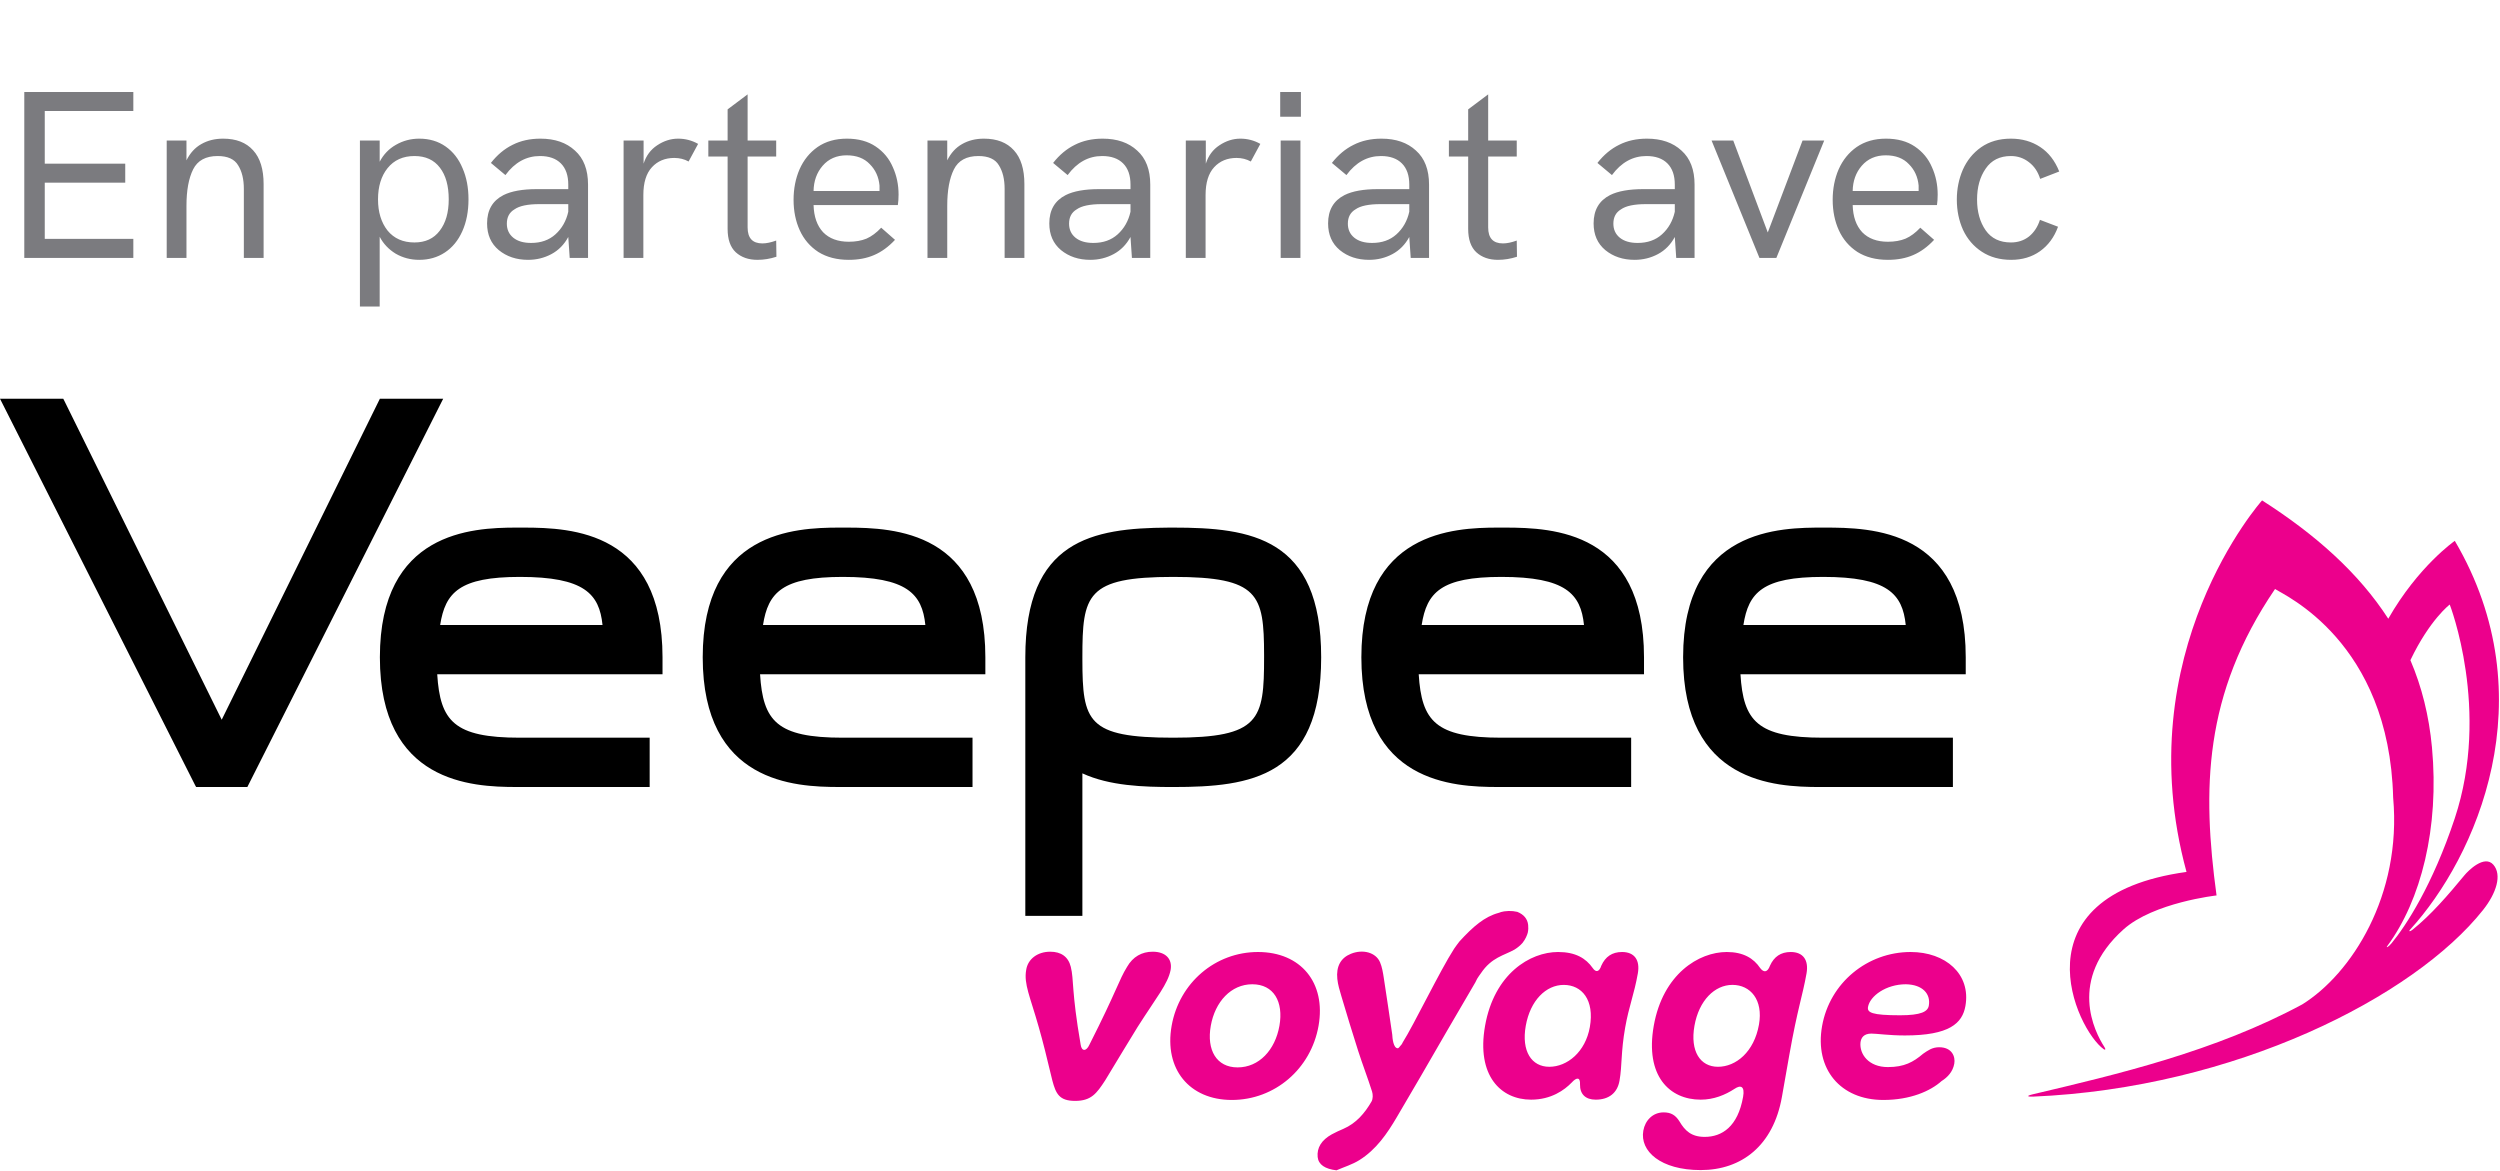 <svg width="126" height="59" viewBox="0 0 126 59" fill="none" xmlns="http://www.w3.org/2000/svg">
<path d="M1.224 4.636H6.72V5.596H2.256V8.248H6.312V9.208H2.256V12.04H6.72V13H1.224V4.636ZM8.402 7.084H9.398V8.08C9.582 7.712 9.83 7.44 10.142 7.264C10.462 7.08 10.83 6.988 11.246 6.988C11.902 6.988 12.406 7.184 12.758 7.576C13.11 7.96 13.286 8.528 13.286 9.28V13H12.29V9.52C12.29 9.032 12.194 8.636 12.002 8.332C11.818 8.02 11.474 7.864 10.97 7.864C10.37 7.864 9.958 8.088 9.734 8.536C9.51 8.984 9.398 9.596 9.398 10.372V13H8.402V7.084ZM18.14 7.084H19.136V8.152C19.328 7.784 19.6 7.5 19.952 7.3C20.312 7.092 20.704 6.988 21.128 6.988C21.64 6.988 22.084 7.12 22.46 7.384C22.836 7.648 23.12 8.012 23.312 8.476C23.512 8.932 23.612 9.456 23.612 10.048C23.612 10.656 23.508 11.192 23.3 11.656C23.092 12.12 22.8 12.476 22.424 12.724C22.048 12.972 21.616 13.096 21.128 13.096C20.696 13.096 20.3 12.992 19.94 12.784C19.588 12.568 19.32 12.284 19.136 11.932V15.448H18.14V7.084ZM20.888 12.22C21.44 12.22 21.864 12.024 22.16 11.632C22.464 11.24 22.616 10.712 22.616 10.048C22.616 9.368 22.468 8.836 22.172 8.452C21.876 8.06 21.448 7.864 20.888 7.864C20.312 7.864 19.86 8.068 19.532 8.476C19.212 8.876 19.052 9.4 19.052 10.048C19.052 10.688 19.212 11.212 19.532 11.62C19.86 12.02 20.312 12.22 20.888 12.22ZM27.237 6.988C27.965 6.988 28.545 7.188 28.977 7.588C29.417 7.98 29.637 8.552 29.637 9.304V13H28.713L28.641 11.944C28.433 12.328 28.149 12.616 27.789 12.808C27.429 13 27.037 13.096 26.613 13.096C26.029 13.096 25.537 12.932 25.137 12.604C24.745 12.276 24.549 11.828 24.549 11.26C24.549 10.588 24.825 10.112 25.377 9.832C25.777 9.632 26.337 9.532 27.057 9.532H28.641V9.304C28.641 8.84 28.517 8.484 28.269 8.236C28.021 7.988 27.669 7.864 27.213 7.864C26.525 7.864 25.945 8.184 25.473 8.824L24.741 8.212C25.061 7.804 25.425 7.5 25.833 7.3C26.241 7.092 26.709 6.988 27.237 6.988ZM26.769 12.244C27.265 12.244 27.673 12.1 27.993 11.812C28.321 11.516 28.537 11.136 28.641 10.672V10.288H27.189C26.597 10.288 26.177 10.376 25.929 10.552C25.673 10.704 25.545 10.944 25.545 11.272C25.545 11.568 25.653 11.804 25.869 11.98C26.085 12.156 26.385 12.244 26.769 12.244ZM31.429 7.084H32.437V8.248C32.565 7.848 32.793 7.54 33.121 7.324C33.457 7.1 33.809 6.988 34.177 6.988C34.537 6.988 34.873 7.076 35.185 7.252L34.705 8.14C34.489 8.02 34.249 7.96 33.985 7.96C33.521 7.96 33.145 8.116 32.857 8.428C32.569 8.74 32.425 9.208 32.425 9.832V13H31.429V7.084ZM39.132 12.94C38.812 13.044 38.492 13.096 38.172 13.096C37.724 13.096 37.36 12.968 37.08 12.712C36.808 12.456 36.672 12.064 36.672 11.536V7.888H35.7V7.084H36.672V5.512L37.68 4.756V7.084H39.12V7.888H37.68V11.464C37.68 12 37.928 12.268 38.424 12.268C38.624 12.268 38.856 12.22 39.12 12.124L39.132 12.94ZM42.78 13.096C42.18 13.096 41.668 12.964 41.244 12.7C40.828 12.428 40.516 12.064 40.308 11.608C40.1 11.152 39.996 10.64 39.996 10.072C39.996 9.512 40.096 9 40.296 8.536C40.504 8.064 40.808 7.688 41.208 7.408C41.616 7.128 42.108 6.988 42.684 6.988C43.26 6.988 43.744 7.12 44.136 7.384C44.528 7.648 44.816 7.996 45 8.428C45.192 8.852 45.288 9.312 45.288 9.808C45.288 10 45.276 10.176 45.252 10.336H41.004C41.02 10.92 41.18 11.376 41.484 11.704C41.796 12.024 42.228 12.184 42.78 12.184C43.116 12.184 43.412 12.132 43.668 12.028C43.924 11.916 44.172 11.732 44.412 11.476L45.108 12.088C44.78 12.44 44.428 12.696 44.052 12.856C43.684 13.016 43.26 13.096 42.78 13.096ZM44.328 9.628V9.352C44.288 8.92 44.124 8.56 43.836 8.272C43.556 7.976 43.168 7.828 42.672 7.828C42.168 7.828 41.764 8.004 41.46 8.356C41.164 8.7 41.012 9.124 41.004 9.628H44.328ZM46.745 7.084H47.741V8.08C47.925 7.712 48.173 7.44 48.485 7.264C48.805 7.08 49.173 6.988 49.589 6.988C50.245 6.988 50.749 7.184 51.101 7.576C51.453 7.96 51.629 8.528 51.629 9.28V13H50.633V9.52C50.633 9.032 50.537 8.636 50.345 8.332C50.161 8.02 49.817 7.864 49.313 7.864C48.713 7.864 48.301 8.088 48.077 8.536C47.853 8.984 47.741 9.596 47.741 10.372V13H46.745V7.084ZM55.573 6.988C56.301 6.988 56.881 7.188 57.313 7.588C57.753 7.98 57.973 8.552 57.973 9.304V13H57.049L56.977 11.944C56.769 12.328 56.485 12.616 56.125 12.808C55.765 13 55.373 13.096 54.949 13.096C54.365 13.096 53.873 12.932 53.473 12.604C53.081 12.276 52.885 11.828 52.885 11.26C52.885 10.588 53.161 10.112 53.713 9.832C54.113 9.632 54.673 9.532 55.393 9.532H56.977V9.304C56.977 8.84 56.853 8.484 56.605 8.236C56.357 7.988 56.005 7.864 55.549 7.864C54.861 7.864 54.281 8.184 53.809 8.824L53.077 8.212C53.397 7.804 53.761 7.5 54.169 7.3C54.577 7.092 55.045 6.988 55.573 6.988ZM55.105 12.244C55.601 12.244 56.009 12.1 56.329 11.812C56.657 11.516 56.873 11.136 56.977 10.672V10.288H55.525C54.933 10.288 54.513 10.376 54.265 10.552C54.009 10.704 53.881 10.944 53.881 11.272C53.881 11.568 53.989 11.804 54.205 11.98C54.421 12.156 54.721 12.244 55.105 12.244ZM59.765 7.084H60.773V8.248C60.901 7.848 61.129 7.54 61.457 7.324C61.793 7.1 62.145 6.988 62.513 6.988C62.873 6.988 63.209 7.076 63.521 7.252L63.041 8.14C62.825 8.02 62.585 7.96 62.321 7.96C61.857 7.96 61.481 8.116 61.193 8.428C60.905 8.74 60.761 9.208 60.761 9.832V13H59.765V7.084ZM64.546 7.084H65.542V13H64.546V7.084ZM64.522 4.636H65.566V5.884H64.522V4.636ZM69.624 6.988C70.352 6.988 70.932 7.188 71.364 7.588C71.804 7.98 72.024 8.552 72.024 9.304V13H71.1L71.028 11.944C70.82 12.328 70.536 12.616 70.176 12.808C69.816 13 69.424 13.096 69 13.096C68.416 13.096 67.924 12.932 67.524 12.604C67.132 12.276 66.936 11.828 66.936 11.26C66.936 10.588 67.212 10.112 67.764 9.832C68.164 9.632 68.724 9.532 69.444 9.532H71.028V9.304C71.028 8.84 70.904 8.484 70.656 8.236C70.408 7.988 70.056 7.864 69.6 7.864C68.912 7.864 68.332 8.184 67.86 8.824L67.128 8.212C67.448 7.804 67.812 7.5 68.22 7.3C68.628 7.092 69.096 6.988 69.624 6.988ZM69.156 12.244C69.652 12.244 70.06 12.1 70.38 11.812C70.708 11.516 70.924 11.136 71.028 10.672V10.288H69.576C68.984 10.288 68.564 10.376 68.316 10.552C68.06 10.704 67.932 10.944 67.932 11.272C67.932 11.568 68.04 11.804 68.256 11.98C68.472 12.156 68.772 12.244 69.156 12.244ZM76.456 12.94C76.136 13.044 75.816 13.096 75.496 13.096C75.048 13.096 74.684 12.968 74.404 12.712C74.132 12.456 73.996 12.064 73.996 11.536V7.888H73.024V7.084H73.996V5.512L75.004 4.756V7.084H76.444V7.888H75.004V11.464C75.004 12 75.252 12.268 75.748 12.268C75.948 12.268 76.18 12.22 76.444 12.124L76.456 12.94ZM83.006 6.988C83.734 6.988 84.314 7.188 84.746 7.588C85.186 7.98 85.406 8.552 85.406 9.304V13H84.482L84.41 11.944C84.202 12.328 83.918 12.616 83.558 12.808C83.198 13 82.806 13.096 82.382 13.096C81.798 13.096 81.306 12.932 80.906 12.604C80.514 12.276 80.318 11.828 80.318 11.26C80.318 10.588 80.594 10.112 81.146 9.832C81.546 9.632 82.106 9.532 82.826 9.532H84.41V9.304C84.41 8.84 84.286 8.484 84.038 8.236C83.79 7.988 83.438 7.864 82.982 7.864C82.294 7.864 81.714 8.184 81.242 8.824L80.51 8.212C80.83 7.804 81.194 7.5 81.602 7.3C82.01 7.092 82.478 6.988 83.006 6.988ZM82.538 12.244C83.034 12.244 83.442 12.1 83.762 11.812C84.09 11.516 84.306 11.136 84.41 10.672V10.288H82.958C82.366 10.288 81.946 10.376 81.698 10.552C81.442 10.704 81.314 10.944 81.314 11.272C81.314 11.568 81.422 11.804 81.638 11.98C81.854 12.156 82.154 12.244 82.538 12.244ZM86.264 7.084H87.356L89.096 11.716L90.848 7.084H91.94L89.528 13H88.676L86.264 7.084ZM95.151 13.096C94.551 13.096 94.039 12.964 93.615 12.7C93.199 12.428 92.887 12.064 92.679 11.608C92.471 11.152 92.367 10.64 92.367 10.072C92.367 9.512 92.467 9 92.667 8.536C92.875 8.064 93.179 7.688 93.579 7.408C93.987 7.128 94.479 6.988 95.055 6.988C95.631 6.988 96.115 7.12 96.507 7.384C96.899 7.648 97.187 7.996 97.371 8.428C97.563 8.852 97.659 9.312 97.659 9.808C97.659 10 97.647 10.176 97.623 10.336H93.375C93.391 10.92 93.551 11.376 93.855 11.704C94.167 12.024 94.599 12.184 95.151 12.184C95.487 12.184 95.783 12.132 96.039 12.028C96.295 11.916 96.543 11.732 96.783 11.476L97.479 12.088C97.151 12.44 96.799 12.696 96.423 12.856C96.055 13.016 95.631 13.096 95.151 13.096ZM96.699 9.628V9.352C96.659 8.92 96.495 8.56 96.207 8.272C95.927 7.976 95.539 7.828 95.043 7.828C94.539 7.828 94.135 8.004 93.831 8.356C93.535 8.7 93.383 9.124 93.375 9.628H96.699ZM101.361 13.096C100.793 13.096 100.301 12.96 99.885 12.688C99.469 12.416 99.153 12.048 98.936 11.584C98.728 11.12 98.624 10.612 98.624 10.06C98.624 9.524 98.725 9.024 98.924 8.56C99.132 8.088 99.441 7.708 99.849 7.42C100.265 7.132 100.765 6.988 101.349 6.988C101.909 6.988 102.401 7.128 102.825 7.408C103.249 7.688 103.569 8.1 103.785 8.644L102.825 9.016C102.713 8.656 102.525 8.376 102.261 8.176C101.997 7.968 101.693 7.864 101.349 7.864C100.789 7.864 100.365 8.076 100.077 8.5C99.788 8.916 99.644 9.436 99.644 10.06C99.644 10.676 99.788 11.192 100.077 11.608C100.365 12.016 100.789 12.22 101.349 12.22C101.701 12.22 102.005 12.12 102.261 11.92C102.517 11.712 102.701 11.432 102.813 11.08L103.725 11.428C103.533 11.956 103.229 12.368 102.813 12.664C102.405 12.952 101.921 13.096 101.361 13.096Z" fill="#7B7B7F"/>
<path d="M122.571 37.667C122.422 36.069 122.057 34.612 121.484 33.273C122.462 31.226 123.467 30.469 123.467 30.469C123.467 30.469 125.533 35.783 123.72 41.244C122.598 44.623 121.256 46.663 120.536 47.539C120.376 47.735 120.234 47.795 120.321 47.677C122.016 45.381 122.95 41.731 122.571 37.667ZM124.213 44.108C123.376 45.121 122.529 46.105 121.594 46.857C121.46 46.964 121.375 46.956 121.478 46.843C124.786 43.217 128.379 35.18 123.722 27.259C123.722 27.259 121.881 28.536 120.369 31.184C118.879 28.878 116.709 26.946 114.009 25.22C114.009 25.22 107.178 32.867 110.2 43.945C101.486 45.152 104.65 51.909 106.031 52.882C106.095 52.927 106.15 52.904 106.061 52.767C105.571 52.013 104.202 49.373 107.025 46.842C108.539 45.484 111.714 45.13 111.714 45.13C110.992 39.812 111.043 35.006 114.661 29.687C115.124 29.995 120.416 32.332 120.615 40.201C121.058 45.136 118.507 49.086 116.031 50.623C111.644 52.987 106.721 54.146 102.442 55.155C102.078 55.242 102.22 55.281 102.462 55.27C112.63 54.841 121.669 50.247 125.145 45.864C125.814 45.022 126.114 44.093 125.663 43.579C125.212 43.066 124.395 43.886 124.213 44.108Z" fill="#EC008C"/>
<path d="M75.57 45.984C75.893 45.895 76.19 45.894 76.47 45.957C76.798 46.088 76.984 46.308 77.019 46.617C77.032 46.735 77.03 46.869 76.999 47.011C76.966 47.128 76.891 47.33 76.732 47.526C76.633 47.64 76.503 47.752 76.335 47.857C75.805 48.159 75.179 48.242 74.636 49.055C74.572 49.142 74.508 49.232 74.447 49.331C74.418 49.392 74.388 49.452 74.357 49.512C73.676 50.661 72.108 53.374 71.606 54.244C71.204 54.93 70.803 55.617 70.4 56.303C69.911 57.136 69.362 57.938 68.513 58.469C68.155 58.693 67.744 58.816 67.357 58.984C66.786 58.916 66.45 58.702 66.41 58.314C66.364 57.85 66.603 57.458 67.122 57.171C67.311 57.066 67.509 56.98 67.706 56.894C68.353 56.614 68.784 56.104 69.123 55.52C69.203 55.38 69.198 55.16 69.152 55.014C68.932 54.323 68.672 53.65 68.45 52.96C68.155 52.044 67.878 51.12 67.602 50.196C67.519 49.917 67.432 49.635 67.401 49.339C67.335 48.7 67.579 48.274 68.088 48.07C68.69 47.827 69.342 48.001 69.554 48.498C69.657 48.739 69.701 49.016 69.743 49.286C69.891 50.236 70.028 51.19 70.169 52.143C70.178 52.323 70.222 52.833 70.451 52.833C70.478 52.833 70.525 52.785 70.588 52.7C70.622 52.665 70.654 52.629 70.672 52.589C70.68 52.573 70.687 52.557 70.695 52.541C71.263 51.644 72.574 48.921 73.287 47.817C73.374 47.691 73.464 47.567 73.559 47.446C74.247 46.695 74.821 46.199 75.535 46.008C75.689 45.967 75.68 45.963 75.57 45.984ZM90.253 47.981C90.879 47.981 91.167 48.388 91.049 49.06C90.844 50.217 90.596 50.827 90.184 53.156L89.809 55.282C89.376 57.736 87.78 58.972 85.713 58.972C83.694 58.972 82.641 58.018 82.823 56.986C82.914 56.47 83.299 56.064 83.847 56.064C84.223 56.064 84.448 56.205 84.644 56.517C84.921 56.986 85.241 57.299 85.915 57.299C86.791 57.299 87.587 56.783 87.852 55.282C87.949 54.735 87.725 54.672 87.423 54.876C86.945 55.188 86.371 55.423 85.714 55.423C84.148 55.423 82.902 54.235 83.349 51.702C83.81 49.091 85.619 47.981 87.028 47.981C87.857 47.981 88.382 48.294 88.716 48.794C88.894 49.029 89.084 49.013 89.208 48.669C89.413 48.216 89.752 47.981 90.253 47.981ZM58.097 47.966C58.739 47.966 59.098 48.325 58.999 48.888C58.859 49.592 58.307 50.233 57.332 51.765C56.85 52.546 56.428 53.25 55.699 54.453C55.27 55.11 55 55.485 54.186 55.485C53.387 55.485 53.216 55.126 53.037 54.453C52.749 53.25 52.576 52.546 52.353 51.765C51.92 50.233 51.594 49.592 51.719 48.888C51.802 48.325 52.304 47.966 52.931 47.966C53.478 47.966 53.841 48.216 53.969 48.732C54.133 49.404 53.994 49.92 54.466 52.656C54.515 53 54.75 53 54.905 52.656C56.299 49.904 56.387 49.404 56.803 48.732C57.098 48.216 57.549 47.966 58.097 47.966ZM96.296 47.981C98.05 47.981 99.341 49.091 99.057 50.702C98.902 51.577 98.246 52.187 96.007 52.187C95.209 52.187 94.584 52.093 94.318 52.093C93.926 52.093 93.794 52.312 93.768 52.546C93.713 53.125 94.176 53.781 95.147 53.781C95.976 53.781 96.428 53.531 96.925 53.109C97.156 52.953 97.374 52.781 97.734 52.781C98.376 52.781 98.56 53.25 98.496 53.609C98.424 54.016 98.156 54.297 97.856 54.485C97.298 54.985 96.294 55.438 94.917 55.438C92.756 55.438 91.451 53.875 91.832 51.718C92.218 49.529 94.12 47.981 96.296 47.981ZM63.402 47.981C65.562 47.981 66.839 49.529 66.455 51.702C66.072 53.875 64.246 55.438 62.085 55.438C59.94 55.438 58.666 53.875 59.05 51.702C59.434 49.529 61.257 47.981 63.402 47.981ZM81.751 47.981C82.377 47.981 82.666 48.388 82.547 49.06C82.362 50.108 82.098 50.717 81.91 51.78C81.686 53.047 81.761 53.687 81.623 54.469C81.516 55.079 81.095 55.423 80.422 55.423C79.905 55.423 79.626 55.141 79.633 54.657C79.652 54.282 79.465 54.282 79.211 54.563C78.848 54.938 78.183 55.423 77.165 55.423C75.646 55.423 74.403 54.219 74.847 51.702C75.311 49.076 77.117 47.981 78.526 47.981C79.403 47.981 79.927 48.294 80.277 48.794C80.426 49.013 80.601 48.998 80.706 48.669C80.911 48.216 81.25 47.981 81.751 47.981ZM63.115 49.607C62.05 49.607 61.238 50.483 61.023 51.702C60.807 52.922 61.31 53.797 62.375 53.797C63.455 53.797 64.267 52.922 64.483 51.702C64.698 50.483 64.195 49.607 63.115 49.607ZM87.314 49.638C86.422 49.638 85.626 50.42 85.4 51.702C85.174 52.984 85.693 53.766 86.585 53.766C87.493 53.766 88.409 53.015 88.652 51.639C88.873 50.389 88.222 49.638 87.314 49.638ZM78.813 49.639C77.92 49.639 77.125 50.42 76.898 51.702C76.672 52.984 77.192 53.766 78.084 53.766C78.992 53.766 79.907 53.015 80.128 51.765C80.371 50.389 79.721 49.639 78.813 49.639ZM96.056 49.607C95.054 49.607 94.245 50.201 94.148 50.748C94.098 51.03 94.324 51.17 95.764 51.17C96.829 51.17 97.159 50.983 97.212 50.686C97.317 50.092 96.899 49.623 96.056 49.607Z" fill="#EC008C"/>
<path d="M59.13 26.591C63.06 26.591 66.587 27.091 66.587 33.128C66.587 39.167 63.06 39.666 59.13 39.666C57.628 39.666 55.926 39.611 54.552 38.977V46.161H51.676V33.128C51.676 27.22 55.054 26.615 58.88 26.592L59.13 26.591ZM91.955 26.591C94.315 26.592 99.073 26.657 99.073 33.128V33.984H87.719C87.865 36.34 88.561 37.18 91.884 37.18H98.426V39.666L91.685 39.666C89.478 39.66 84.829 39.468 84.829 33.128C84.829 26.591 89.773 26.591 91.884 26.591H91.955ZM75.886 26.591C78.289 26.597 82.858 26.787 82.858 33.128V33.984H71.503C71.65 36.34 72.346 37.18 75.669 37.18H82.21V39.666L75.47 39.665C73.263 39.66 68.613 39.468 68.613 33.128C68.613 26.789 73.263 26.597 75.47 26.591H75.886ZM42.689 26.591C45.092 26.597 49.662 26.787 49.662 33.128V33.984H38.307C38.454 36.34 39.15 37.18 42.472 37.18H49.015V39.666L42.273 39.665C40.066 39.66 35.417 39.468 35.417 33.128C35.417 26.789 40.066 26.597 42.273 26.591H42.689ZM26.419 26.591C28.823 26.597 33.391 26.787 33.391 33.128V33.984H22.036C22.184 36.34 22.879 37.18 26.202 37.18H32.743V39.666L26.003 39.665C23.796 39.66 19.146 39.468 19.146 33.128C19.146 26.789 23.796 26.597 26.003 26.591H26.419ZM3.188 20.096L3.232 20.18L11.174 36.274L19.146 20.096H22.337L12.466 39.666H9.886L9.841 39.587L0 20.096H3.188ZM59.13 29.076C54.748 29.076 54.552 29.982 54.552 33.128L54.552 33.253C54.558 36.363 54.791 37.18 59.13 37.18C63.514 37.18 63.71 36.273 63.71 33.128L63.71 33.003C63.704 29.958 63.456 29.076 59.13 29.076ZM91.884 29.076C88.846 29.076 88.123 29.858 87.868 31.499H96.049C95.889 29.926 95.124 29.076 91.884 29.076ZM75.669 29.076C72.632 29.076 71.908 29.858 71.652 31.499H79.833C79.673 29.926 78.908 29.076 75.669 29.076ZM42.472 29.076C39.436 29.076 38.712 29.858 38.456 31.499H46.638C46.477 29.926 45.712 29.076 42.472 29.076ZM26.202 29.076C23.164 29.076 22.441 29.858 22.184 31.499H30.367C30.207 29.926 29.441 29.076 26.202 29.076Z" fill="black"/>
</svg>
